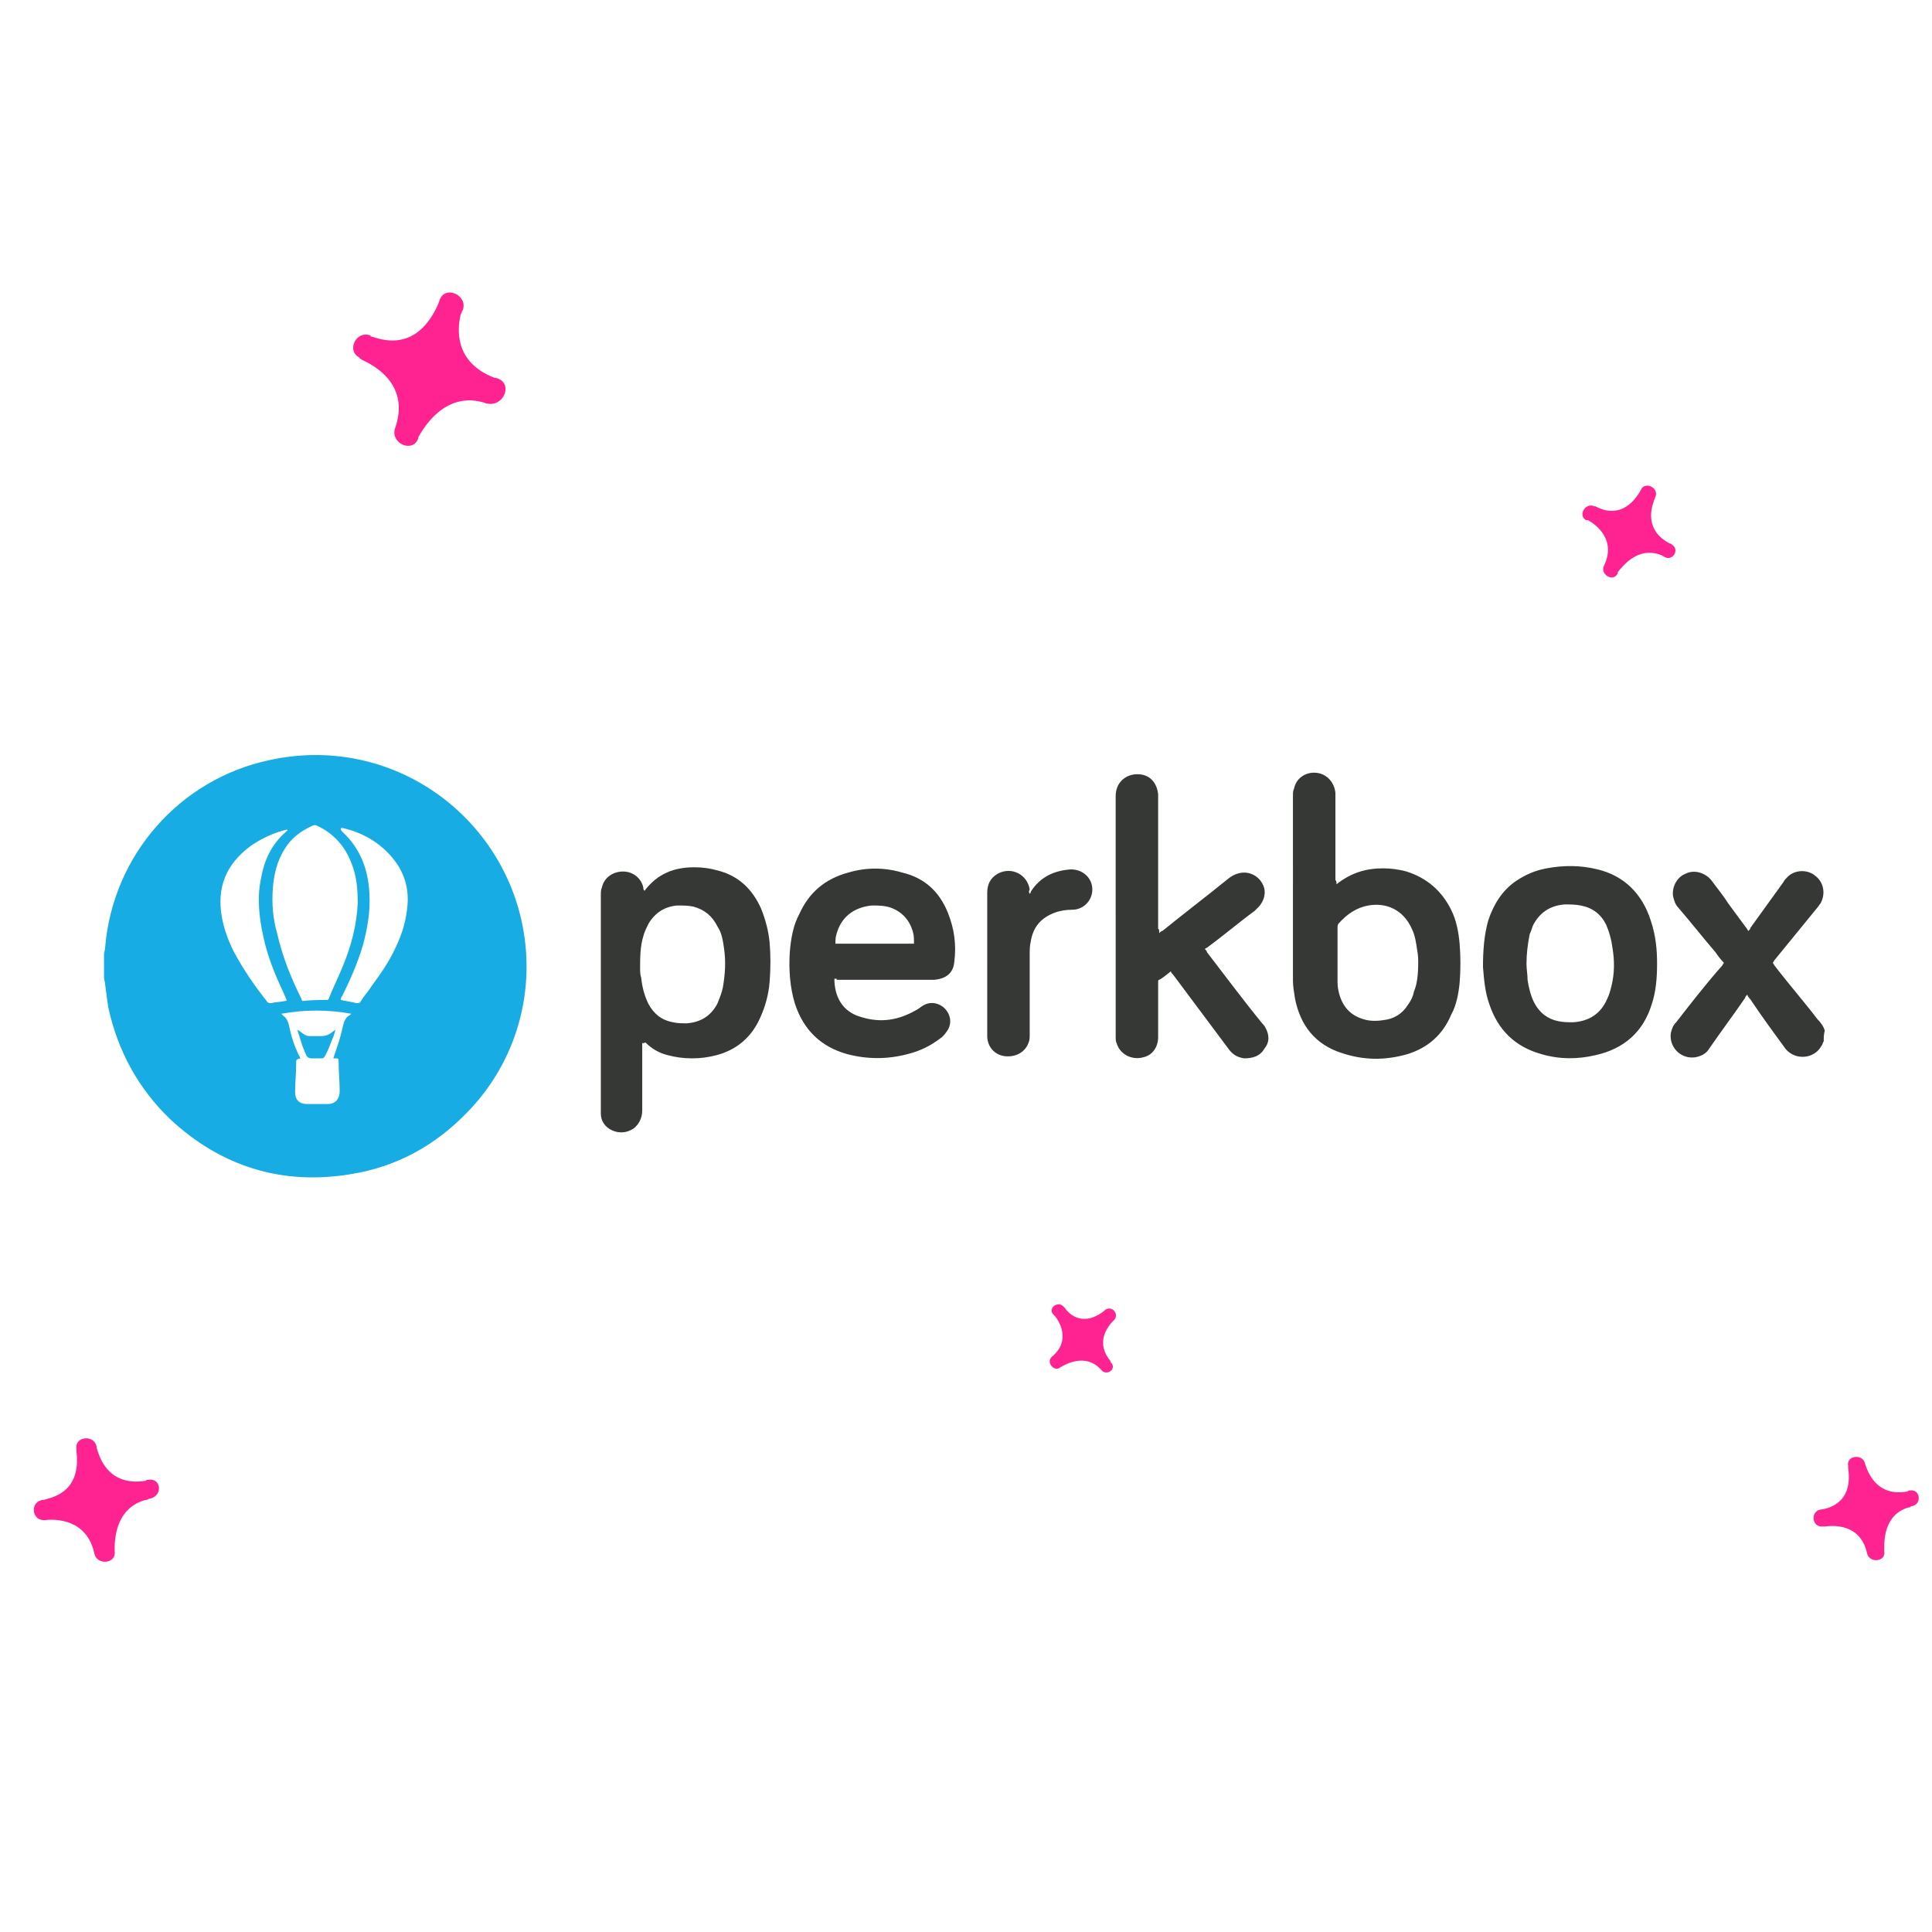 <?xml version="1.0" encoding="UTF-8"?> <svg xmlns="http://www.w3.org/2000/svg" version="1.1" id="Layer_1" x="0" y="0" viewBox="0 0 182 182" xml:space="preserve"><style>.st0{fill:#17ace3}</style><path class="st0" d="M9.8 89.9c0-.2.1-.4.1-.6.7-8.7 7-15.9 15.5-17.7 11-2.4 21.3 4.6 23.7 15 1.5 6.6-.4 13.4-5.1 18.2-3 3.1-6.6 5.1-10.9 5.8-6.5 1.1-12.3-.7-17.1-5.2-3-2.9-4.9-6.4-5.8-10.5-.1-.7-.2-1.4-.3-2.2 0-.2-.1-.4-.1-.6v-2.2zm21.1 4.3c0-.1.1-.1.1-.2.4-1 .9-2 1.3-3 .8-1.9 1.3-3.9 1.4-5.9 0-1.3-.1-2.6-.6-3.8-.6-1.6-1.7-2.8-3.2-3.5-.2-.1-.3-.1-.5 0-1.1.5-2 1.2-2.6 2.2-.7 1.1-1 2.4-1.1 3.7-.1 1.4 0 2.8.4 4.2.5 2.2 1.3 4.2 2.3 6.2 0 .1 0 .1.1.2.8-.1 1.6-.1 2.4-.1zm1.2-16.1c0 .1.1.2.2.3 1.7 1.6 2.4 3.6 2.5 5.8.1 1.7-.2 3.3-.6 4.8-.5 1.7-1.2 3.3-2 4.9-.1.1-.1.2-.1.3.5.1 1.1.2 1.5.3.2 0 .3 0 .4-.2.3-.5.7-.9 1-1.4.8-1.1 1.6-2.2 2.2-3.5.7-1.4 1.1-2.8 1.2-4.3.1-1.8-.5-3.3-1.7-4.6-1.2-1.3-2.7-2.1-4.4-2.5-.2 0-.2 0-.2.1zm-5 .1c-.1-.1-.2 0-.3 0-1.1.3-2.2.8-3.2 1.5-2.3 1.7-3.2 3.9-2.7 6.7.2 1.1.6 2.2 1.1 3.2.9 1.7 2 3.3 3.2 4.8.1.1.2.1.3.1.4-.1.9-.1 1.3-.2.1 0 .2 0 .2-.1-.1-.2-.2-.5-.3-.7-.8-1.7-1.5-3.4-1.9-5.3-.4-1.8-.6-3.7-.2-5.5.3-1.7 1-3.2 2.4-4.4l.1-.1zm6 17.3c-2.2-.4-4.4-.4-6.6 0l.2.2c.3.2.4.5.5.8.2 1 .5 2 1 3 .1.1 0 .1.1.2-.4.1-.4.1-.4.5 0 .9-.1 1.8-.1 2.7 0 .7.4 1.1 1.1 1.1h2c.7 0 1.1-.5 1.1-1.2 0-.9-.1-1.8-.1-2.7 0-.4 0-.4-.4-.4h-.1l.3-.9c.3-.8.5-1.7.7-2.5.1-.2.2-.4.3-.5.1-.1.2-.1.4-.3z"></path><path d="M171.8 98.1c-.1.1-.1.3-.2.4-.7 1.3-2.5 1.4-3.4.3-1.1-1.5-2.2-3-3.2-4.5-.1-.2-.3-.3-.4-.6-.1.1-.2.2-.2.3-1.1 1.6-2.3 3.2-3.4 4.8-.3.5-.8.7-1.3.8-1.4.2-2.5-1-2.3-2.3.1-.4.2-.7.5-1 1.4-1.8 2.8-3.6 4.3-5.3.1-.1.1-.2.2-.3-.3-.3-.6-.7-.8-1-1.2-1.4-2.3-2.8-3.5-4.2-.3-.3-.4-.7-.5-1.1-.1-.9.4-1.8 1.2-2.1.8-.4 1.8-.1 2.4.6.5.7 1.1 1.4 1.6 2.2.6.8 1.1 1.5 1.7 2.3.1.1.1.2.2.3.1-.1.2-.2.2-.3 1-1.4 2.1-2.9 3.1-4.3.1-.2.2-.3.4-.5.7-.7 1.9-.7 2.6-.1.8.6 1 1.7.5 2.6-.1.1-.2.3-.3.4-1.3 1.6-2.7 3.3-4 4.9-.1.1-.1.2-.2.3.1.1.1.2.2.3 1.3 1.7 2.7 3.3 4 5 .3.3.6.7.7 1.1-.1.3-.1.7-.1 1zm-111.3.1v6.4c0 .7-.3 1.3-.8 1.7-.6.4-1.3.5-2 .2s-1.1-.9-1.1-1.6V84.3c0-.2 0-.5.1-.7.2-.9 1-1.5 2-1.5.9 0 1.7.6 1.9 1.5 0 .1 0 .2.1.3 0 0 .1 0 .1-.1 1.2-1.5 2.7-2.1 4.6-2.1.8 0 1.5.1 2.2.3 2 .5 3.3 1.8 4.1 3.6.4 1 .7 2.1.8 3.2.1 1.2.1 2.4 0 3.7-.1 1.2-.4 2.3-.9 3.4-.8 1.8-2.2 3-4.1 3.5-1.5.4-3.1.4-4.6 0-.8-.2-1.5-.6-2.1-1.2-.2.1-.3.1-.3 0zm-.2-6.9c0 .2 0 .5.1.8.1.9.3 1.7.7 2.5.5.9 1.2 1.5 2.3 1.7.4.1.9.1 1.3.1 1.3-.1 2.3-.7 2.9-1.9.2-.5.4-1 .5-1.5.2-1.2.3-2.4.1-3.7-.1-.7-.2-1.4-.6-2-.5-1-1.2-1.6-2.3-1.9-.5-.1-1-.1-1.5-.1-1.2.1-2.1.7-2.7 1.7-.2.4-.4.8-.5 1.2-.3 1-.3 2-.3 3.1zm65.6-8c.1 0 .1 0 0 0 1.4-1.1 2.8-1.5 4.4-1.5.7 0 1.5.1 2.2.3 1.9.6 3.3 1.8 4.2 3.6.5 1 .7 2.1.8 3.2.1 1.2.1 2.5 0 3.7-.1 1-.3 2.1-.8 3-.8 1.9-2.2 3.1-4.1 3.7-2.1.6-4.1.6-6.2-.1-2.5-.8-3.9-2.6-4.4-5.1-.1-.6-.2-1.2-.2-1.7V74.9c0-.2 0-.4.1-.6.2-1 1.1-1.6 2.1-1.5s1.7.9 1.8 1.9v8.2c.1.1.1.2.1.4zm7.7 7.3c0-.2 0-.6-.1-1.1-.1-.7-.2-1.4-.5-2-.8-1.8-2.4-2.5-4.1-2.2-1.1.2-2 .8-2.8 1.7-.1.1-.1.3-.1.4v4.8c0 .4 0 .8.1 1.2.3 1.3 1 2.2 2.3 2.6.6.2 1.3.2 1.9.1 1-.1 1.8-.6 2.3-1.4.3-.4.5-.8.6-1.3.3-.7.4-1.6.4-2.8zm-24.4-2.7c.1-.1.2-.2.3-.2 2.1-1.7 4.2-3.3 6.3-5 .4-.3.9-.5 1.4-.5.8 0 1.5.5 1.8 1.2s.1 1.5-.5 2.1l-.3.3c-1.5 1.1-2.9 2.3-4.4 3.4-.1.1-.2.1-.3.2.1.1.2.2.2.3 1.7 2.2 3.4 4.5 5.2 6.7.1.1.2.2.3.4.4.7.4 1.4-.1 2-.4.7-1.1.9-1.9.9-.6-.1-1-.3-1.4-.8-1.8-2.4-3.5-4.7-5.3-7.1-.1-.1-.2-.2-.2-.3-.4.3-.7.6-1.1.8-.1 0-.1.1-.1.2v5.2c0 .9-.5 1.7-1.4 1.9-1.1.3-2.2-.3-2.5-1.3-.1-.2-.1-.4-.1-.6V75c0-1.6 1.4-2.3 2.6-2 .8.2 1.3.9 1.4 1.8v12.7c.1 0 .1.2.1.4zm-30.6 4.3c0 1.6.7 3.1 2.5 3.6 1.9.6 3.6.3 5.3-.7.2-.1.4-.3.6-.4.7-.4 1.5-.2 2 .3s.7 1.3.3 2c-.2.3-.4.6-.7.8-.9.7-1.9 1.2-3.1 1.5-1.9.5-3.8.5-5.7 0-2.5-.7-4.1-2.3-4.9-4.7-.5-1.6-.6-3.3-.5-4.9.1-1.2.3-2.5.9-3.6.9-2 2.4-3.3 4.6-3.9 1.7-.5 3.4-.5 5.1 0 2.1.5 3.5 1.8 4.3 3.8.6 1.5.8 3 .6 4.6-.1 1.1-.8 1.6-1.9 1.7h-9.2c.1-.1 0-.1-.2-.1zm7.5-3.3c0-.4 0-.8-.1-1.1-.3-1.1-1-1.9-2.1-2.3-.6-.2-1.2-.2-1.8-.2-1.8.2-2.9 1.2-3.3 2.7-.1.3-.1.6-.1.9h7.4zm70 1.9c0 1.3-.1 2.6-.5 3.8-.8 2.6-2.6 4.2-5.3 4.8-1.7.4-3.4.4-5.1-.1-2.5-.7-4.1-2.3-4.9-4.7-.4-1.1-.5-2.3-.6-3.5 0-1.5.1-3 .5-4.4.5-1.5 1.3-2.8 2.6-3.7.9-.6 1.8-1 2.9-1.2 1.6-.3 3.2-.3 4.8.1 2.5.6 4.2 2.3 5 4.8.5 1.5.6 2.8.6 4.1zm-12.3 0c0 .5.1 1 .1 1.5.1.7.3 1.5.6 2.1.5 1 1.3 1.6 2.3 1.8.5.1.9.1 1.4.1 1.5-.1 2.6-.8 3.2-2.2.2-.4.3-.8.4-1.2.3-1.2.3-2.4.1-3.6-.1-.8-.3-1.5-.6-2.2-.5-1-1.3-1.6-2.4-1.8-.5-.1-1-.1-1.5-.1-1.4.1-2.4.8-3 2-.1.3-.2.6-.3.8-.2 1-.3 1.9-.3 2.8zM97 84.2c.1-.1.1-.1.1-.2.9-1.4 2.2-2 3.8-2.1 1.1 0 2 .8 2 1.9 0 1-.8 1.9-1.9 1.9-.6 0-1.2.1-1.7.3-1.3.5-2 1.4-2.2 2.7-.1.4-.1.8-.1 1.2v7.5c0 .3 0 .6-.1.8-.3.9-1.2 1.4-2.2 1.3s-1.7-.9-1.7-1.9V84.1c0-.8.3-1.4 1-1.8 1.3-.7 2.8.1 3 1.5-.1.2-.1.2 0 .4z" fill="#353834"></path><path class="st0" d="M31.6 97c-.1.4-.2.7-.3.9-.2.5-.4 1.1-.7 1.6-.1.2-.2.2-.4.2h-.9c-.2 0-.3-.1-.4-.2-.3-.6-.5-1.2-.7-1.9-.1-.2-.1-.4-.2-.6.4.2.7.6 1.1.6h1.2c.6 0 .9-.3 1.3-.6z"></path><path d="M47 35.7s-.1 0 0 0c-.2-.1-.3-.1-.4-.1-3.9-1.5-3.5-4.7-3.2-6 .1-.1.1-.3.2-.4.5-1.4-1.7-2.4-2.2-.9 0 .1-.1.2-.1.3-2.1 4.8-5.6 3.3-6.3 3.1-.1 0-.1 0-.1-.1-1.4-.5-2.3 1.5-1 2.1h-.1s.1 0 .1.1c.1 0 .1 0 .2.1 1.1.5 4.6 2.3 3.1 6.5-.4 1.4 1.7 2.3 2.2.9v-.1c.5-.9 2.5-4.3 6.1-3.3.1 0 .2.1.3.1 1.6.4 2.5-1.7 1.2-2.3zm110.5 15.6c-.1-.1-.2-.1-.2-.1-2.3-1.2-1.8-3.2-1.5-4 0-.1.1-.2.1-.3.5-.9-.9-1.6-1.3-.8 0 .1-.1.1-.1.2-1.7 2.8-3.8 1.6-4.2 1.4h-.1c-.8-.4-1.6.8-.8 1.3h.2c.7.4 2.7 1.8 1.5 4.3-.4.8.9 1.6 1.3.7v-.1c.4-.5 1.9-2.5 4.1-1.6.1 0 .1.1.2.1.8.6 1.6-.6.8-1.1zM14 139.4c-.1 0-.2 0-.3.1-3.3.5-4.2-1.9-4.5-2.8 0-.1-.1-.2-.1-.4-.2-1.2-2.1-1-1.9.2v.2c.5 4.1-2.6 4.4-3.1 4.6H4c-1.2.2-1 1.9.1 1.9H4h.2c.9-.1 4-.2 4.7 3.2.3 1.1 2.1.9 1.9-.3v-.1c0-.8 0-3.9 2.9-4.7.1 0 .2 0 .3-.1 1.4-.2 1.2-2 0-1.8zm90.7-11c0-.1 0-.1 0 0-.1-.1-.1-.1-.1-.2-1.4-1.7-.3-3.1.1-3.6l.2-.2c.6-.5-.1-1.5-.8-1l-.1.1c-2.2 1.7-3.5 0-3.7-.3l-.1-.1c-.5-.6-1.5.1-1 .7l.1.1.1.1c.4.5 1.5 2.3-.3 3.8-.6.5.2 1.5.8 1 .5-.3 2.3-1.3 3.7.1l.1.1c.5.7 1.5 0 1-.6zm75.3 12c-.1 0-.1 0 0 0-.1 0-.2 0-.3.1-2.7.5-3.6-1.5-3.9-2.3 0-.1-.1-.2-.1-.3-.2-1-1.8-.8-1.6.2v.2c.5 3.4-2 3.8-2.5 3.9h-.1c-1 .2-.8 1.7.2 1.6h.2c.8-.1 3.4-.3 4 2.6.3.9 1.8.7 1.6-.3v-.1c0-.7-.1-3.3 2.3-4 .1 0 .2 0 .2-.1 1.1-.1.9-1.6 0-1.5z" fill="#ff2391"></path></svg> 
